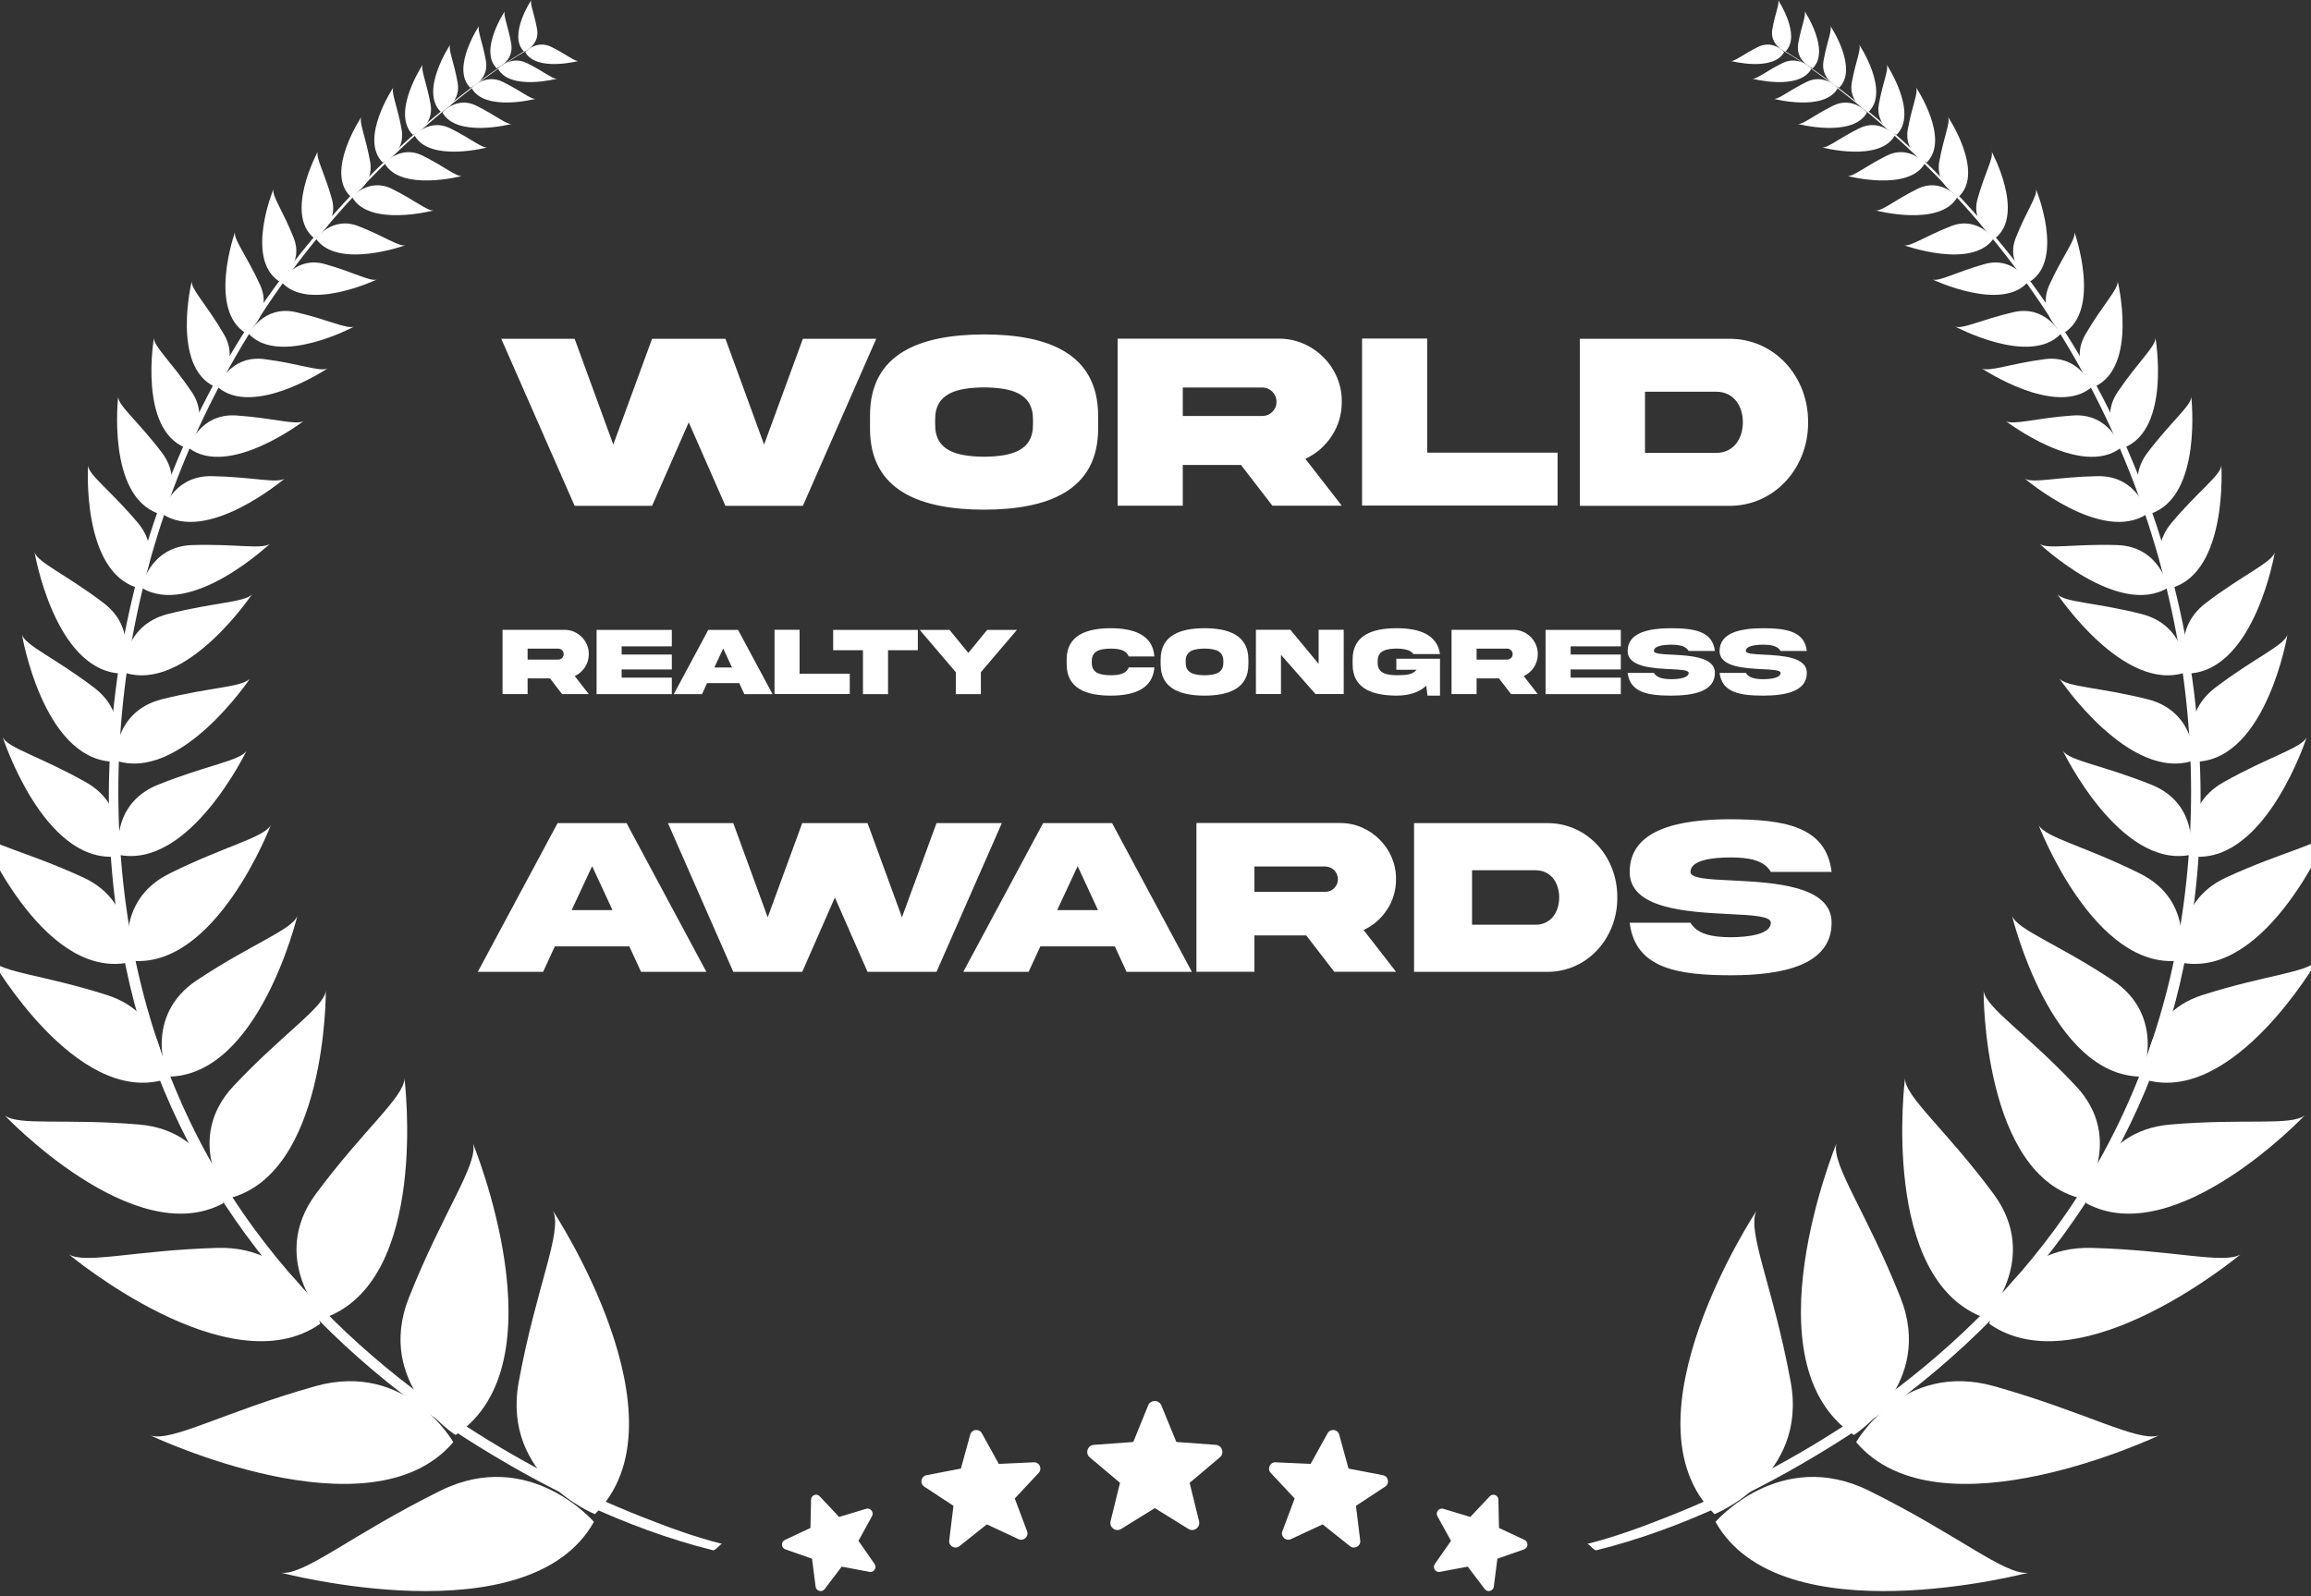 <svg width="233" height="161" viewBox="0 0 233 161" fill="none" xmlns="http://www.w3.org/2000/svg">
<rect x="0" y="0" width="233" height="161" fill="#333333" stroke="none"/>
<g clip-path="url(#clip0_10964_1658)">
<path d="M53.78 4.62C50.93 6.24 48.26 8.22 45.7 10.24C39.44 15.17 33.85 20.9 29.04 27.17C13.75 47.12 7.7 73.11 12.68 97.47C16.74 117.31 29.52 133.92 46.84 144.99C54.4 149.83 63.03 154.15 71.88 156.34C72.15 156.41 72.62 155.65 72.84 155.71C70.03 155.01 67.29 153.99 64.61 152.93C58.04 150.33 51.75 147.03 45.92 143.12C38.15 137.91 31.23 131.51 25.74 124.07C19.06 115.02 14.84 104.51 13.04 93.56C9.05 69.19 15.95 43.9 31.62 24.47C35.93 19.13 40.85 14.24 46.26 9.93C48.33 8.28 50.78 6.42 52.95 5.18C53.16 5.07 53.84 4.58 53.78 4.62Z" fill="white"/>
<path d="M59.98 152.7C59.98 152.7 50.55 148.94 52.3 139.37C54.05 129.8 56.74 124.23 55.76 122.13C55.76 122.13 69.68 143.17 59.98 152.7Z" fill="white"/>
<path d="M59.88 153.48C59.88 153.48 53.37 145.9 44.4 150.34C35.43 154.77 30.7 158.9 28.33 158.61C28.34 158.6 53.3 165.22 59.88 153.48Z" fill="white"/>
<path d="M52.96 5.26C52.96 5.26 54.07 3.98 55.59 4.73C57.11 5.49 57.92 6.19 58.32 6.15C58.32 6.15 54.07 7.26 52.96 5.26Z" fill="white"/>
<path d="M52.83 5.2C52.83 5.2 54.44 4.57 54.15 2.94C53.86 1.31 53.4 0.36 53.57 0C53.57 0 51.19 3.58 52.83 5.2Z" fill="white"/>
<path d="M50.22 6.95C50.22 6.95 51.45 5.53 53.14 6.37C54.83 7.21 55.72 7.99 56.16 7.94C56.15 7.94 51.45 9.17 50.22 6.95Z" fill="white"/>
<path d="M50.08 6.89C50.08 6.89 51.86 6.19 51.54 4.38C51.22 2.58 50.71 1.53 50.9 1.13C50.89 1.14 48.26 5.09 50.08 6.89Z" fill="white"/>
<path d="M47.56 8.9C47.56 8.9 48.89 7.36 50.72 8.27C52.55 9.18 53.51 10.02 53.99 9.97C53.99 9.97 48.9 11.3 47.56 8.9Z" fill="white"/>
<path d="M47.41 8.84C47.41 8.84 49.34 8.08 48.99 6.13C48.64 4.18 48.1 3.04 48.3 2.61C48.3 2.61 45.44 6.89 47.41 8.84Z" fill="white"/>
<path d="M44.6 11.34C44.6 11.34 46.05 9.67 48.03 10.66C50.01 11.65 51.05 12.56 51.58 12.5C51.57 12.5 46.04 13.95 44.6 11.34Z" fill="white"/>
<path d="M44.43 11.27C44.43 11.27 46.52 10.45 46.14 8.33C45.76 6.21 45.17 4.97 45.39 4.51C45.39 4.5 42.29 9.15 44.43 11.27Z" fill="white"/>
<path d="M41.8 13.66C41.8 13.66 43.31 11.91 45.39 12.94C47.47 13.97 48.56 14.93 49.11 14.87C49.1 14.88 43.31 16.39 41.8 13.66Z" fill="white"/>
<path d="M41.62 13.59C41.62 13.59 43.81 12.73 43.41 10.51C43.01 8.29 42.39 7 42.62 6.51C42.63 6.51 39.39 11.38 41.62 13.59Z" fill="white"/>
<path d="M38.77 16.46C38.77 16.46 40.39 14.59 42.6 15.69C44.82 16.8 45.98 17.82 46.57 17.75C46.57 17.75 40.38 19.37 38.77 16.46Z" fill="white"/>
<path d="M38.58 16.38C38.58 16.38 40.92 15.46 40.5 13.09C40.08 10.72 39.41 9.34 39.66 8.82C39.65 8.82 36.19 14.01 38.58 16.38Z" fill="white"/>
<path d="M35.49 19.86C35.49 19.86 37.2 17.89 39.53 19.05C41.87 20.22 43.1 21.3 43.72 21.22C43.72 21.23 37.2 22.94 35.49 19.86Z" fill="white"/>
<path d="M35.3 19.78C35.3 19.78 37.76 18.81 37.32 16.31C36.87 13.81 36.18 12.35 36.43 11.8C36.43 11.8 32.77 17.28 35.3 19.78Z" fill="white"/>
<path d="M31.85 24.06C31.85 24.06 33.48 21.77 36.12 22.8C38.76 23.83 40.2 24.88 40.86 24.74C40.86 24.74 34.01 27.21 31.85 24.06Z" fill="white"/>
<path d="M31.64 23.99C31.64 23.99 34.19 22.71 33.46 20.06C32.72 17.41 31.82 15.91 32.04 15.29C32.03 15.29 28.66 21.55 31.64 23.99Z" fill="white"/>
<path d="M28.36 28.41C28.36 28.41 29.84 25.81 32.75 26.63C35.67 27.45 37.31 28.41 37.99 28.19C37.99 28.19 31 31.52 28.36 28.41Z" fill="white"/>
<path d="M28.12 28.36C28.12 28.36 30.69 26.73 29.61 23.99C28.53 21.26 27.4 19.75 27.57 19.08C27.56 19.08 24.69 26.07 28.12 28.36Z" fill="white"/>
<path d="M25.08 33.67C25.08 33.67 26.57 30.73 29.83 31.48C33.09 32.24 34.96 33.21 35.7 32.94C35.7 32.94 28.17 36.97 25.08 33.67Z" fill="white"/>
<path d="M24.82 33.62C24.82 33.62 27.56 31.69 26.22 28.73C24.87 25.77 23.55 24.17 23.69 23.42C23.69 23.42 20.9 31.28 24.82 33.62Z" fill="white"/>
<path d="M21.92 39.01C21.92 39.01 23.16 35.76 26.68 36.22C30.2 36.68 32.26 37.52 33.02 37.16C33.01 37.17 25.52 42.17 21.92 39.01Z" fill="white"/>
<path d="M21.63 38.99C21.63 38.99 24.31 36.68 22.57 33.7C20.83 30.72 19.26 29.17 19.33 28.37C19.33 28.37 17.25 36.92 21.63 38.99Z" fill="white"/>
<path d="M19.01 45.16C19.01 45.16 20.09 41.65 23.84 41.9C27.59 42.16 29.83 42.9 30.6 42.47C30.6 42.47 23.05 48.26 19.01 45.16Z" fill="white"/>
<path d="M18.71 45.16C18.71 45.16 21.37 42.54 19.32 39.51C17.27 36.48 15.5 34.94 15.52 34.09C15.52 34.09 13.93 43.26 18.71 45.16Z" fill="white"/>
<path d="M16.33 51.8C16.33 51.8 17.29 47.95 21.35 48.02C25.42 48.09 27.88 48.78 28.69 48.27C28.7 48.26 20.88 54.93 16.33 51.8Z" fill="white"/>
<path d="M16.01 51.81C16.01 51.81 18.73 48.84 16.34 45.67C13.95 42.51 11.95 40.95 11.91 40.02C11.92 40.02 10.74 50.02 16.01 51.81Z" fill="white"/>
<path d="M14.25 59.26C14.25 59.26 15.06 55.11 19.38 54.97C23.71 54.83 26.37 55.43 27.2 54.85C27.2 54.85 19.26 62.35 14.25 59.26Z" fill="white"/>
<path d="M13.9 59.29C13.9 59.29 16.63 55.99 13.91 52.74C11.19 49.5 8.97 47.94 8.88 46.96C8.88 46.96 8.2 57.66 13.9 59.29Z" fill="white"/>
<path d="M12.46 67.8C12.46 67.8 12.28 63.1 16.94 61.92C21.61 60.74 24.66 60.76 25.41 59.93C25.41 59.93 18.7 69.97 12.46 67.8Z" fill="white"/>
<path d="M12.09 67.92C12.09 67.92 14.22 63.68 10.43 60.8C6.64 57.92 3.84 56.76 3.49 55.71C3.49 55.71 5.48 67.5 12.09 67.92Z" fill="white"/>
<path d="M11.62 76.68C11.62 76.68 11.43 71.75 16.32 70.52C21.22 69.29 24.41 69.31 25.2 68.44C25.2 68.44 18.15 78.96 11.62 76.68Z" fill="white"/>
<path d="M11.23 76.81C11.23 76.81 13.46 72.37 9.49 69.35C5.52 66.33 2.58 65.12 2.22 64.02C2.21 64.01 4.3 76.37 11.23 76.81Z" fill="white"/>
<path d="M11.98 86.21C11.98 86.21 11.03 81.11 15.93 79.14C20.83 77.17 24.16 76.74 24.85 75.73C24.85 75.73 19.12 87.66 11.98 86.21Z" fill="white"/>
<path d="M11.59 86.39C11.59 86.39 13.24 81.46 8.65 78.88C4.07 76.3 0.82 75.45 0.28 74.36C0.28 74.35 4.32 86.91 11.59 86.39Z" fill="white"/>
<path d="M13.08 96.87C13.08 96.87 11.44 90.91 17.06 88.11C22.68 85.31 26.58 84.49 27.3 83.22C27.3 83.23 21.7 97.92 13.08 96.87Z" fill="white"/>
<path d="M12.64 97.13C12.64 97.13 14.09 91.12 8.39 88.49C2.69 85.86 -1.24 85.15 -2 83.91C-1.99 83.9 4.07 98.42 12.64 97.13Z" fill="white"/>
<path d="M16.89 108.58C16.89 108.58 14.34 102.51 19.87 98.84C25.4 95.17 29.4 93.8 29.98 92.37C29.97 92.37 26.11 108.58 16.89 108.58Z" fill="white"/>
<path d="M16.46 108.91C16.46 108.91 17.16 102.39 10.79 100.35C4.42 98.32 0.18 98.08 -0.79 96.86C-0.8 96.86 7.6 111.38 16.46 108.91Z" fill="white"/>
<path d="M22.91 120.89C22.91 120.89 18.5 114.9 23.55 109.52C28.61 104.14 32.6 101.65 32.85 99.94C32.85 99.94 32.97 118.58 22.91 120.89Z" fill="white"/>
<path d="M22.52 121.34C22.52 121.34 21.54 114.05 14.04 113.41C6.55 112.77 1.85 113.57 0.47 112.48C0.47 112.49 13.52 126.25 22.52 121.34Z" fill="white"/>
<path d="M32.65 132.94C32.65 132.94 27.02 126.92 31.85 120.4C36.68 113.88 40.73 110.66 40.78 108.76C40.77 108.76 43.38 129.18 32.65 132.94Z" fill="white"/>
<path d="M32.29 133.5C32.29 133.5 30.25 125.63 21.94 125.85C13.64 126.08 8.6 127.52 6.94 126.5C6.94 126.5 23.07 139.98 32.29 133.5Z" fill="white"/>
<path d="M45.93 144.72C45.93 144.72 37.8 139.56 41.22 130.89C44.65 122.22 48.21 117.47 47.69 115.33C47.69 115.34 56.81 137.48 45.93 144.72Z" fill="white"/>
<path d="M45.7 145.44C45.7 145.44 41.02 137.2 31.78 139.8C22.55 142.4 17.34 145.44 15.18 144.77C15.18 144.76 37.34 155.3 45.7 145.44Z" fill="white"/>
<path d="M115.761 141.733C116.001 141.143 116.841 141.143 117.091 141.733L118.601 145.423L122.581 145.713C123.221 145.763 123.481 146.563 122.991 146.973L119.941 149.543L120.891 153.413C121.041 154.033 120.361 154.533 119.821 154.193L116.431 152.093L113.041 154.193C112.491 154.533 111.811 154.033 111.971 153.413L112.921 149.543L109.871 146.973C109.381 146.563 109.641 145.763 110.281 145.713L114.261 145.423L115.761 141.733Z" fill="white"/>
<path d="M97.821 144.683C97.971 144.133 98.711 144.043 98.991 144.543L100.701 147.633L104.231 147.473C104.801 147.443 105.111 148.123 104.721 148.543L102.311 151.123L103.551 154.423C103.751 154.953 103.201 155.463 102.691 155.223L99.491 153.733L96.731 155.933C96.291 156.283 95.641 155.923 95.701 155.363L96.131 151.863L93.181 149.923C92.711 149.613 92.851 148.883 93.411 148.773L96.881 148.103L97.821 144.683Z" fill="white"/>
<path d="M81.771 151.243L81.711 154.093L79.131 155.303C78.721 155.503 78.751 156.103 79.181 156.253L81.871 157.193L82.231 160.013C82.291 160.463 82.871 160.623 83.141 160.263L84.861 157.993L87.661 158.523C88.111 158.613 88.441 158.103 88.181 157.733L86.551 155.393L87.921 152.903C88.141 152.503 87.761 152.033 87.321 152.163L84.601 152.983L82.651 150.913C82.341 150.563 81.781 150.783 81.771 151.243Z" fill="white"/>
<path d="M135.021 144.683C134.871 144.133 134.131 144.043 133.851 144.543L132.141 147.633L128.611 147.473C128.041 147.443 127.731 148.123 128.121 148.543L130.531 151.123L129.291 154.423C129.091 154.953 129.641 155.463 130.151 155.223L133.351 153.733L136.111 155.933C136.551 156.283 137.211 155.923 137.141 155.363L136.711 151.863L139.661 149.923C140.131 149.613 139.991 148.883 139.431 148.773L135.961 148.103L135.021 144.683Z" fill="white"/>
<path d="M151.071 151.243L151.131 154.093L153.711 155.303C154.121 155.503 154.091 156.103 153.661 156.253L150.971 157.193L150.611 160.013C150.551 160.463 149.971 160.623 149.701 160.263L147.981 157.993L145.181 158.523C144.731 158.613 144.401 158.103 144.661 157.733L146.291 155.393L144.921 152.903C144.701 152.503 145.081 152.033 145.521 152.163L148.241 152.983L150.191 150.913C150.501 150.563 151.061 150.783 151.071 151.243Z" fill="white"/>
<path d="M179.061 4.62C181.911 6.24 184.581 8.22 187.141 10.24C193.401 15.17 198.991 20.9 203.801 27.17C219.091 47.12 225.141 73.11 220.161 97.47C216.101 117.31 203.321 133.92 186.001 144.99C178.441 149.83 169.811 154.15 160.961 156.34C160.691 156.41 160.221 155.65 160.001 155.71C162.811 155.01 165.551 153.99 168.231 152.93C174.801 150.33 181.091 147.03 186.921 143.12C194.691 137.91 201.611 131.51 207.101 124.07C213.781 115.02 218.001 104.51 219.801 93.56C223.791 69.19 216.891 43.9 201.221 24.47C196.911 19.13 191.991 14.24 186.581 9.93C184.511 8.28 182.061 6.42 179.891 5.18C179.681 5.07 179.011 4.58 179.061 4.62Z" fill="white"/>
<path d="M172.862 152.7C172.862 152.7 182.292 148.94 180.542 139.37C178.792 129.8 176.102 124.23 177.082 122.13C177.082 122.13 163.162 143.17 172.862 152.7Z" fill="white"/>
<path d="M172.961 153.48C172.961 153.48 179.471 145.9 188.441 150.34C197.411 154.77 202.141 158.9 204.511 158.61C204.501 158.6 179.541 165.22 172.961 153.48Z" fill="white"/>
<path d="M179.882 5.26C179.882 5.26 178.771 3.98 177.251 4.73C175.731 5.49 174.921 6.19 174.521 6.15C174.521 6.15 178.772 7.26 179.882 5.26Z" fill="white"/>
<path d="M180.011 5.2C180.011 5.2 178.401 4.57 178.691 2.94C178.981 1.31 179.441 0.36 179.271 0C179.271 0 181.651 3.58 180.011 5.2Z" fill="white"/>
<path d="M182.621 6.95C182.621 6.95 181.391 5.53 179.701 6.37C178.011 7.21 177.121 7.99 176.681 7.94C176.691 7.94 181.391 9.17 182.621 6.95Z" fill="white"/>
<path d="M182.761 6.89C182.761 6.89 180.981 6.19 181.301 4.38C181.621 2.58 182.131 1.53 181.941 1.13C181.951 1.14 184.581 5.09 182.761 6.89Z" fill="white"/>
<path d="M185.282 8.9C185.282 8.9 183.952 7.36 182.122 8.27C180.292 9.18 179.332 10.02 178.852 9.97C178.852 9.97 183.942 11.3 185.282 8.9Z" fill="white"/>
<path d="M185.432 8.84C185.432 8.84 183.502 8.08 183.852 6.13C184.202 4.18 184.742 3.04 184.542 2.61C184.542 2.61 187.402 6.89 185.432 8.84Z" fill="white"/>
<path d="M188.241 11.34C188.241 11.34 186.791 9.67 184.811 10.66C182.831 11.65 181.791 12.56 181.261 12.5C181.271 12.5 186.801 13.95 188.241 11.34Z" fill="white"/>
<path d="M188.411 11.27C188.411 11.27 186.321 10.45 186.701 8.33C187.081 6.21 187.671 4.97 187.451 4.51C187.451 4.5 190.551 9.15 188.411 11.27Z" fill="white"/>
<path d="M191.041 13.66C191.041 13.66 189.531 11.91 187.451 12.94C185.371 13.97 184.281 14.93 183.731 14.87C183.741 14.88 189.531 16.39 191.041 13.66Z" fill="white"/>
<path d="M191.221 13.59C191.221 13.59 189.031 12.73 189.431 10.51C189.831 8.29 190.451 7 190.221 6.51C190.211 6.51 193.451 11.38 191.221 13.59Z" fill="white"/>
<path d="M194.072 16.46C194.072 16.46 192.451 14.59 190.241 15.69C188.021 16.8 186.861 17.82 186.271 17.75C186.271 17.75 192.462 19.37 194.072 16.46Z" fill="white"/>
<path d="M194.261 16.38C194.261 16.38 191.921 15.46 192.341 13.09C192.761 10.72 193.431 9.34 193.181 8.82C193.191 8.82 196.651 14.01 194.261 16.38Z" fill="white"/>
<path d="M197.352 19.86C197.352 19.86 195.642 17.89 193.312 19.05C190.972 20.22 189.742 21.3 189.122 21.22C189.122 21.23 195.642 22.94 197.352 19.86Z" fill="white"/>
<path d="M197.541 19.78C197.541 19.78 195.081 18.81 195.521 16.31C195.971 13.81 196.661 12.35 196.411 11.8C196.411 11.8 200.071 17.28 197.541 19.78Z" fill="white"/>
<path d="M200.991 24.06C200.991 24.06 199.361 21.77 196.721 22.8C194.081 23.83 192.641 24.88 191.981 24.74C191.981 24.74 198.831 27.21 200.991 24.06Z" fill="white"/>
<path d="M201.201 23.99C201.201 23.99 198.651 22.71 199.381 20.06C200.121 17.41 201.021 15.91 200.801 15.29C200.811 15.29 204.181 21.55 201.201 23.99Z" fill="white"/>
<path d="M204.482 28.41C204.482 28.41 203.002 25.81 200.092 26.63C197.172 27.45 195.532 28.41 194.852 28.19C194.852 28.19 201.842 31.52 204.482 28.41Z" fill="white"/>
<path d="M204.722 28.36C204.722 28.36 202.152 26.73 203.232 23.99C204.312 21.26 205.442 19.75 205.272 19.08C205.282 19.08 208.152 26.07 204.722 28.36Z" fill="white"/>
<path d="M207.762 33.67C207.762 33.67 206.272 30.73 203.012 31.48C199.752 32.24 197.882 33.21 197.142 32.94C197.142 32.94 204.672 36.97 207.762 33.67Z" fill="white"/>
<path d="M208.021 33.62C208.021 33.62 205.282 31.69 206.622 28.73C207.972 25.77 209.292 24.17 209.152 23.42C209.152 23.42 211.941 31.28 208.021 33.62Z" fill="white"/>
<path d="M210.922 39.01C210.922 39.01 209.682 35.76 206.162 36.22C202.642 36.68 200.582 37.52 199.822 37.16C199.832 37.17 207.322 42.17 210.922 39.01Z" fill="white"/>
<path d="M211.211 38.99C211.211 38.99 208.531 36.68 210.271 33.7C212.011 30.72 213.581 29.17 213.511 28.37C213.511 28.37 215.591 36.92 211.211 38.99Z" fill="white"/>
<path d="M213.831 45.16C213.831 45.16 212.751 41.65 209.001 41.9C205.251 42.16 203.011 42.9 202.241 42.47C202.241 42.47 209.791 48.26 213.831 45.16Z" fill="white"/>
<path d="M214.131 45.16C214.131 45.16 211.471 42.54 213.521 39.51C215.571 36.48 217.341 34.94 217.321 34.09C217.321 34.09 218.911 43.26 214.131 45.16Z" fill="white"/>
<path d="M216.511 51.8C216.511 51.8 215.551 47.95 211.491 48.02C207.421 48.09 204.961 48.78 204.151 48.27C204.141 48.26 211.961 54.93 216.511 51.8Z" fill="white"/>
<path d="M216.832 51.81C216.832 51.81 214.111 48.84 216.501 45.67C218.891 42.51 220.891 40.95 220.931 40.02C220.921 40.02 222.102 50.02 216.832 51.81Z" fill="white"/>
<path d="M218.592 59.26C218.592 59.26 217.782 55.11 213.462 54.97C209.132 54.83 206.472 55.43 205.642 54.85C205.642 54.85 213.582 62.35 218.592 59.26Z" fill="white"/>
<path d="M218.942 59.29C218.942 59.29 216.212 55.99 218.932 52.74C221.652 49.5 223.872 47.94 223.962 46.96C223.962 46.96 224.642 57.66 218.942 59.29Z" fill="white"/>
<path d="M220.381 67.8C220.381 67.8 220.561 63.1 215.901 61.92C211.231 60.74 208.181 60.76 207.431 59.93C207.431 59.93 214.141 69.97 220.381 67.8Z" fill="white"/>
<path d="M220.751 67.92C220.751 67.92 218.621 63.68 222.411 60.8C226.201 57.92 229.001 56.76 229.351 55.71C229.351 55.71 227.361 67.5 220.751 67.92Z" fill="white"/>
<path d="M221.222 76.68C221.222 76.68 221.412 71.75 216.522 70.52C211.622 69.29 208.432 69.31 207.642 68.44C207.642 68.44 214.692 78.96 221.222 76.68Z" fill="white"/>
<path d="M221.612 76.81C221.612 76.81 219.381 72.37 223.351 69.35C227.321 66.33 230.261 65.12 230.621 64.02C230.631 64.01 228.542 76.37 221.612 76.81Z" fill="white"/>
<path d="M220.861 86.21C220.861 86.21 221.811 81.11 216.911 79.14C212.011 77.17 208.681 76.74 207.991 75.73C207.991 75.73 213.721 87.66 220.861 86.21Z" fill="white"/>
<path d="M221.252 86.39C221.252 86.39 219.602 81.46 224.192 78.88C228.772 76.3 232.022 75.45 232.562 74.36C232.562 74.35 228.522 86.91 221.252 86.39Z" fill="white"/>
<path d="M219.762 96.87C219.762 96.87 221.401 90.91 215.781 88.11C210.161 85.31 206.262 84.49 205.542 83.22C205.542 83.23 211.142 97.92 219.762 96.87Z" fill="white"/>
<path d="M220.202 97.13C220.202 97.13 218.752 91.12 224.452 88.49C230.152 85.86 234.081 85.15 234.841 83.91C234.831 83.9 228.772 98.42 220.202 97.13Z" fill="white"/>
<path d="M215.952 108.58C215.952 108.58 218.502 102.51 212.972 98.84C207.442 95.17 203.442 93.8 202.862 92.37C202.872 92.37 206.732 108.58 215.952 108.58Z" fill="white"/>
<path d="M216.382 108.91C216.382 108.91 215.682 102.39 222.052 100.35C228.422 98.32 232.662 98.08 233.632 96.86C233.642 96.86 225.242 111.38 216.382 108.91Z" fill="white"/>
<path d="M209.932 120.89C209.932 120.89 214.342 114.9 209.292 109.52C204.232 104.14 200.242 101.65 199.992 99.94C199.992 99.94 199.872 118.58 209.932 120.89Z" fill="white"/>
<path d="M210.322 121.34C210.322 121.34 211.302 114.05 218.802 113.41C226.292 112.77 230.992 113.57 232.372 112.48C232.372 112.49 219.322 126.25 210.322 121.34Z" fill="white"/>
<path d="M200.191 132.94C200.191 132.94 205.821 126.92 200.991 120.4C196.161 113.88 192.111 110.66 192.061 108.76C192.071 108.76 189.461 129.18 200.191 132.94Z" fill="white"/>
<path d="M200.552 133.5C200.552 133.5 202.592 125.63 210.902 125.85C219.202 126.08 224.242 127.52 225.902 126.5C225.902 126.5 209.772 139.98 200.552 133.5Z" fill="white"/>
<path d="M186.911 144.72C186.911 144.72 195.041 139.56 191.621 130.89C188.191 122.22 184.631 117.47 185.151 115.33C185.151 115.34 176.031 137.48 186.911 144.72Z" fill="white"/>
<path d="M187.141 145.44C187.141 145.44 191.821 137.2 201.061 139.8C210.291 142.4 215.501 145.44 217.661 144.77C217.661 144.76 195.501 155.3 187.141 145.44Z" fill="white"/>
<path d="M77.037 44.833L80.948 34.167H88.343L80.948 51.013H73.139L69.441 42.59L65.744 51.013H57.935L50.54 34.167H57.935L61.833 44.833L65.744 34.167H73.139L77.037 44.833ZM99.222 33.728C105.564 33.728 110.716 35.583 110.716 41.95V43.179C110.741 49.546 105.552 51.389 99.222 51.401C92.88 51.389 87.691 49.546 87.716 43.179V41.95C87.691 35.571 92.88 33.741 99.222 33.728ZM104.148 42.765V42.352C104.186 39.607 101.904 39.105 99.222 39.068C96.527 39.105 94.246 39.607 94.284 42.352V42.765C94.246 45.523 96.527 46.024 99.222 46.062C101.904 46.024 104.186 45.523 104.148 42.765ZM112.684 34.154H128.915C132.387 34.117 135.332 37.037 135.282 40.522C135.282 41.788 134.944 42.941 134.267 43.968C133.603 44.984 132.713 45.761 131.61 46.275L135.282 51H128.288L125.117 46.889H119.251V51H112.684V34.154ZM127.261 39.08H119.251V41.95H127.261C127.662 41.95 128 41.813 128.276 41.537C128.564 41.249 128.702 40.91 128.702 40.522C128.702 39.719 128.063 39.08 127.261 39.08ZM137.325 34.142H143.893V45.648H157.041V50.987H137.325V34.142ZM175.717 42.59C175.717 40.885 174.752 39.506 173.047 39.506H165.853V45.673H173.047C174.752 45.673 175.717 44.282 175.717 42.59ZM159.285 34.167H174.276C178.901 34.104 182.335 37.99 182.297 42.59C182.335 47.165 178.901 51.075 174.276 51.013H159.285V34.167Z" fill="white"/>
<path d="M50.668 63.519H56.913C58.249 63.504 59.383 64.628 59.363 65.968C59.363 66.455 59.233 66.899 58.973 67.295C58.717 67.685 58.375 67.984 57.95 68.182L59.363 70H56.672L55.452 68.418H53.195V70H50.668V63.519ZM56.277 65.414H53.195V66.518H56.277C56.431 66.518 56.562 66.465 56.667 66.359C56.779 66.248 56.831 66.118 56.831 65.968C56.831 65.66 56.586 65.414 56.277 65.414ZM60.149 70.005V63.523H67.735V65.182H62.676V66.012H67.735V67.512H62.676V68.341H67.735V70.005H60.149ZM72.915 65.399L72.022 67.314H73.802L72.915 65.399ZM67.933 70.005L71.41 63.523H74.415L77.891 70.005H75.046L74.535 68.896H71.29L70.778 70.005H67.933ZM78.089 63.514H80.616V67.941H85.675V69.995H78.089V63.514ZM89.533 70.005H87.006V65.578H84.002V63.523H92.537V65.578H89.533V70.005ZM95.735 63.523L97.63 65.848L99.53 63.523H102.53L98.894 67.791V70.005H96.367V67.791L92.73 63.523H95.735ZM113.795 67.309H116.385C116.226 69.499 114.306 70.154 111.972 70.154C109.542 70.15 107.536 69.445 107.545 66.991V66.518C107.536 64.068 109.542 63.364 111.972 63.355C114.306 63.359 116.226 64.015 116.385 66.2H113.795C113.559 65.563 112.84 65.414 111.972 65.414C110.94 65.428 110.063 65.612 110.077 66.677V66.836C110.063 67.893 110.94 68.085 111.972 68.1C112.84 68.1 113.564 67.946 113.795 67.309ZM121.444 63.355C123.884 63.355 125.866 64.068 125.866 66.518V66.991C125.876 69.441 123.879 70.15 121.444 70.154C119.004 70.15 117.007 69.441 117.017 66.991V66.518C117.007 64.064 119.004 63.359 121.444 63.355ZM123.339 66.832V66.672C123.354 65.616 122.476 65.423 121.444 65.409C120.407 65.423 119.529 65.616 119.544 66.672V66.832C119.529 67.893 120.407 68.085 121.444 68.1C122.476 68.085 123.354 67.893 123.339 66.832ZM132.946 66.947V63.514H135.477V69.995H132.632L129.15 66.036V69.995H126.623V63.514H130.1L132.946 66.947ZM140.782 67.545V66.436H145.185V70.154H143.922L143.796 69.146C143.044 69.889 141.901 70.154 140.801 70.154C138.361 70.145 136.365 69.441 136.374 66.991V66.518C136.365 64.064 138.361 63.359 140.801 63.355C143.049 63.355 144.901 63.967 145.185 65.963H142.499C142.34 65.746 142.108 65.602 141.809 65.525C141.51 65.448 141.173 65.409 140.801 65.409C139.765 65.423 138.887 65.616 138.901 66.672V66.832C138.887 67.897 139.765 68.081 140.801 68.095C141.8 68.095 142.436 68.037 142.817 67.545H140.782ZM146.347 63.519H152.593C153.928 63.504 155.062 64.628 155.042 65.968C155.042 66.455 154.912 66.899 154.652 67.295C154.396 67.685 154.054 67.984 153.629 68.182L155.042 70H152.351L151.131 68.418H148.874V70H146.347V63.519ZM151.956 65.414H148.874V66.518H151.956C152.11 66.518 152.24 66.465 152.347 66.359C152.457 66.248 152.511 66.118 152.511 65.968C152.511 65.66 152.265 65.414 151.956 65.414ZM155.828 70.005V63.523H163.414V65.182H158.355V66.012H163.414V67.512H158.355V68.341H163.414V70.005H155.828ZM166.751 65.65C166.751 65.935 167.538 65.973 168.555 66.021C170.364 66.113 172.905 66.238 172.9 67.864C172.9 69.716 170.778 70.154 168.502 70.154C166.231 70.15 164.345 69.875 164.104 67.864H166.751C167.041 68.365 167.711 68.495 168.502 68.495C169.288 68.495 170.253 68.365 170.253 67.864C170.253 67.579 169.467 67.536 168.449 67.487C166.641 67.396 164.099 67.27 164.104 65.65C164.104 63.798 166.226 63.355 168.502 63.355C170.773 63.369 172.659 63.625 172.9 65.65H170.253C169.963 65.139 169.293 65.018 168.502 65.018C167.716 65.018 166.751 65.134 166.751 65.65ZM176.02 65.65C176.02 65.935 176.806 65.973 177.824 66.021C179.632 66.113 182.174 66.238 182.169 67.864C182.169 69.716 180.047 70.154 177.771 70.154C175.5 70.15 173.614 69.875 173.373 67.864H176.02C176.31 68.365 176.98 68.495 177.771 68.495C178.557 68.495 179.522 68.365 179.522 67.864C179.522 67.579 178.735 67.536 177.718 67.487C175.909 67.396 173.368 67.27 173.373 65.65C173.373 63.798 175.495 63.355 177.771 63.355C180.042 63.369 181.928 63.625 182.169 65.65H179.522C179.232 65.139 178.562 65.018 177.771 65.018C176.985 65.018 176.02 65.134 176.02 65.65Z" fill="white"/>
<path d="M59.7 87.353L57.635 91.784H61.754L59.7 87.353ZM48.171 98.011L56.218 83.011H63.171L71.218 98.011H64.633L63.45 95.444H55.939L54.756 98.011H48.171ZM90.939 92.509L94.421 83.011H101.006L94.421 98.011H87.468L84.175 90.511L80.883 98.011H73.93L67.345 83.011H73.93L77.401 92.509L80.883 83.011H87.468L90.939 92.509ZM108.651 87.353L106.586 91.784H110.704L108.651 87.353ZM97.122 98.011L105.169 83.011H112.122L120.169 98.011H113.584L112.401 95.444H104.89L103.707 98.011H97.122ZM120.626 83H135.079C138.171 82.966 140.794 85.567 140.749 88.67C140.749 89.797 140.448 90.824 139.845 91.739C139.254 92.643 138.461 93.335 137.479 93.792L140.749 98H134.521L131.698 94.339H126.475V98H120.626V83ZM133.606 87.386H126.475V89.942H133.606C133.963 89.942 134.265 89.819 134.51 89.574C134.767 89.317 134.89 89.016 134.89 88.67C134.89 87.955 134.32 87.386 133.606 87.386ZM157.2 90.511C157.2 88.993 156.341 87.766 154.823 87.766H148.416V93.257H154.823C156.341 93.257 157.2 92.018 157.2 90.511ZM142.568 83.011H155.916C160.035 82.955 163.093 86.415 163.059 90.511C163.093 94.585 160.035 98.067 155.916 98.011H142.568V83.011ZM170.437 87.933C170.437 88.591 172.256 88.681 174.611 88.792C178.796 89.004 184.678 89.295 184.666 93.056C184.666 97.341 179.756 98.357 174.488 98.357C169.231 98.346 164.867 97.71 164.309 93.056H170.437C171.106 94.216 172.658 94.518 174.488 94.518C176.307 94.518 178.539 94.216 178.539 93.056C178.539 92.397 176.72 92.297 174.365 92.185C170.18 91.973 164.298 91.683 164.309 87.933C164.309 83.647 169.22 82.621 174.488 82.621C179.745 82.654 184.108 83.246 184.666 87.933H178.539C177.87 86.75 176.318 86.471 174.488 86.471C172.669 86.471 170.437 86.739 170.437 87.933Z" fill="white"/>
</g>
<defs>
<clipPath id="clip0_10964_1658">
<rect width="233" height="161" fill="white"/>
</clipPath>
</defs>
</svg>
